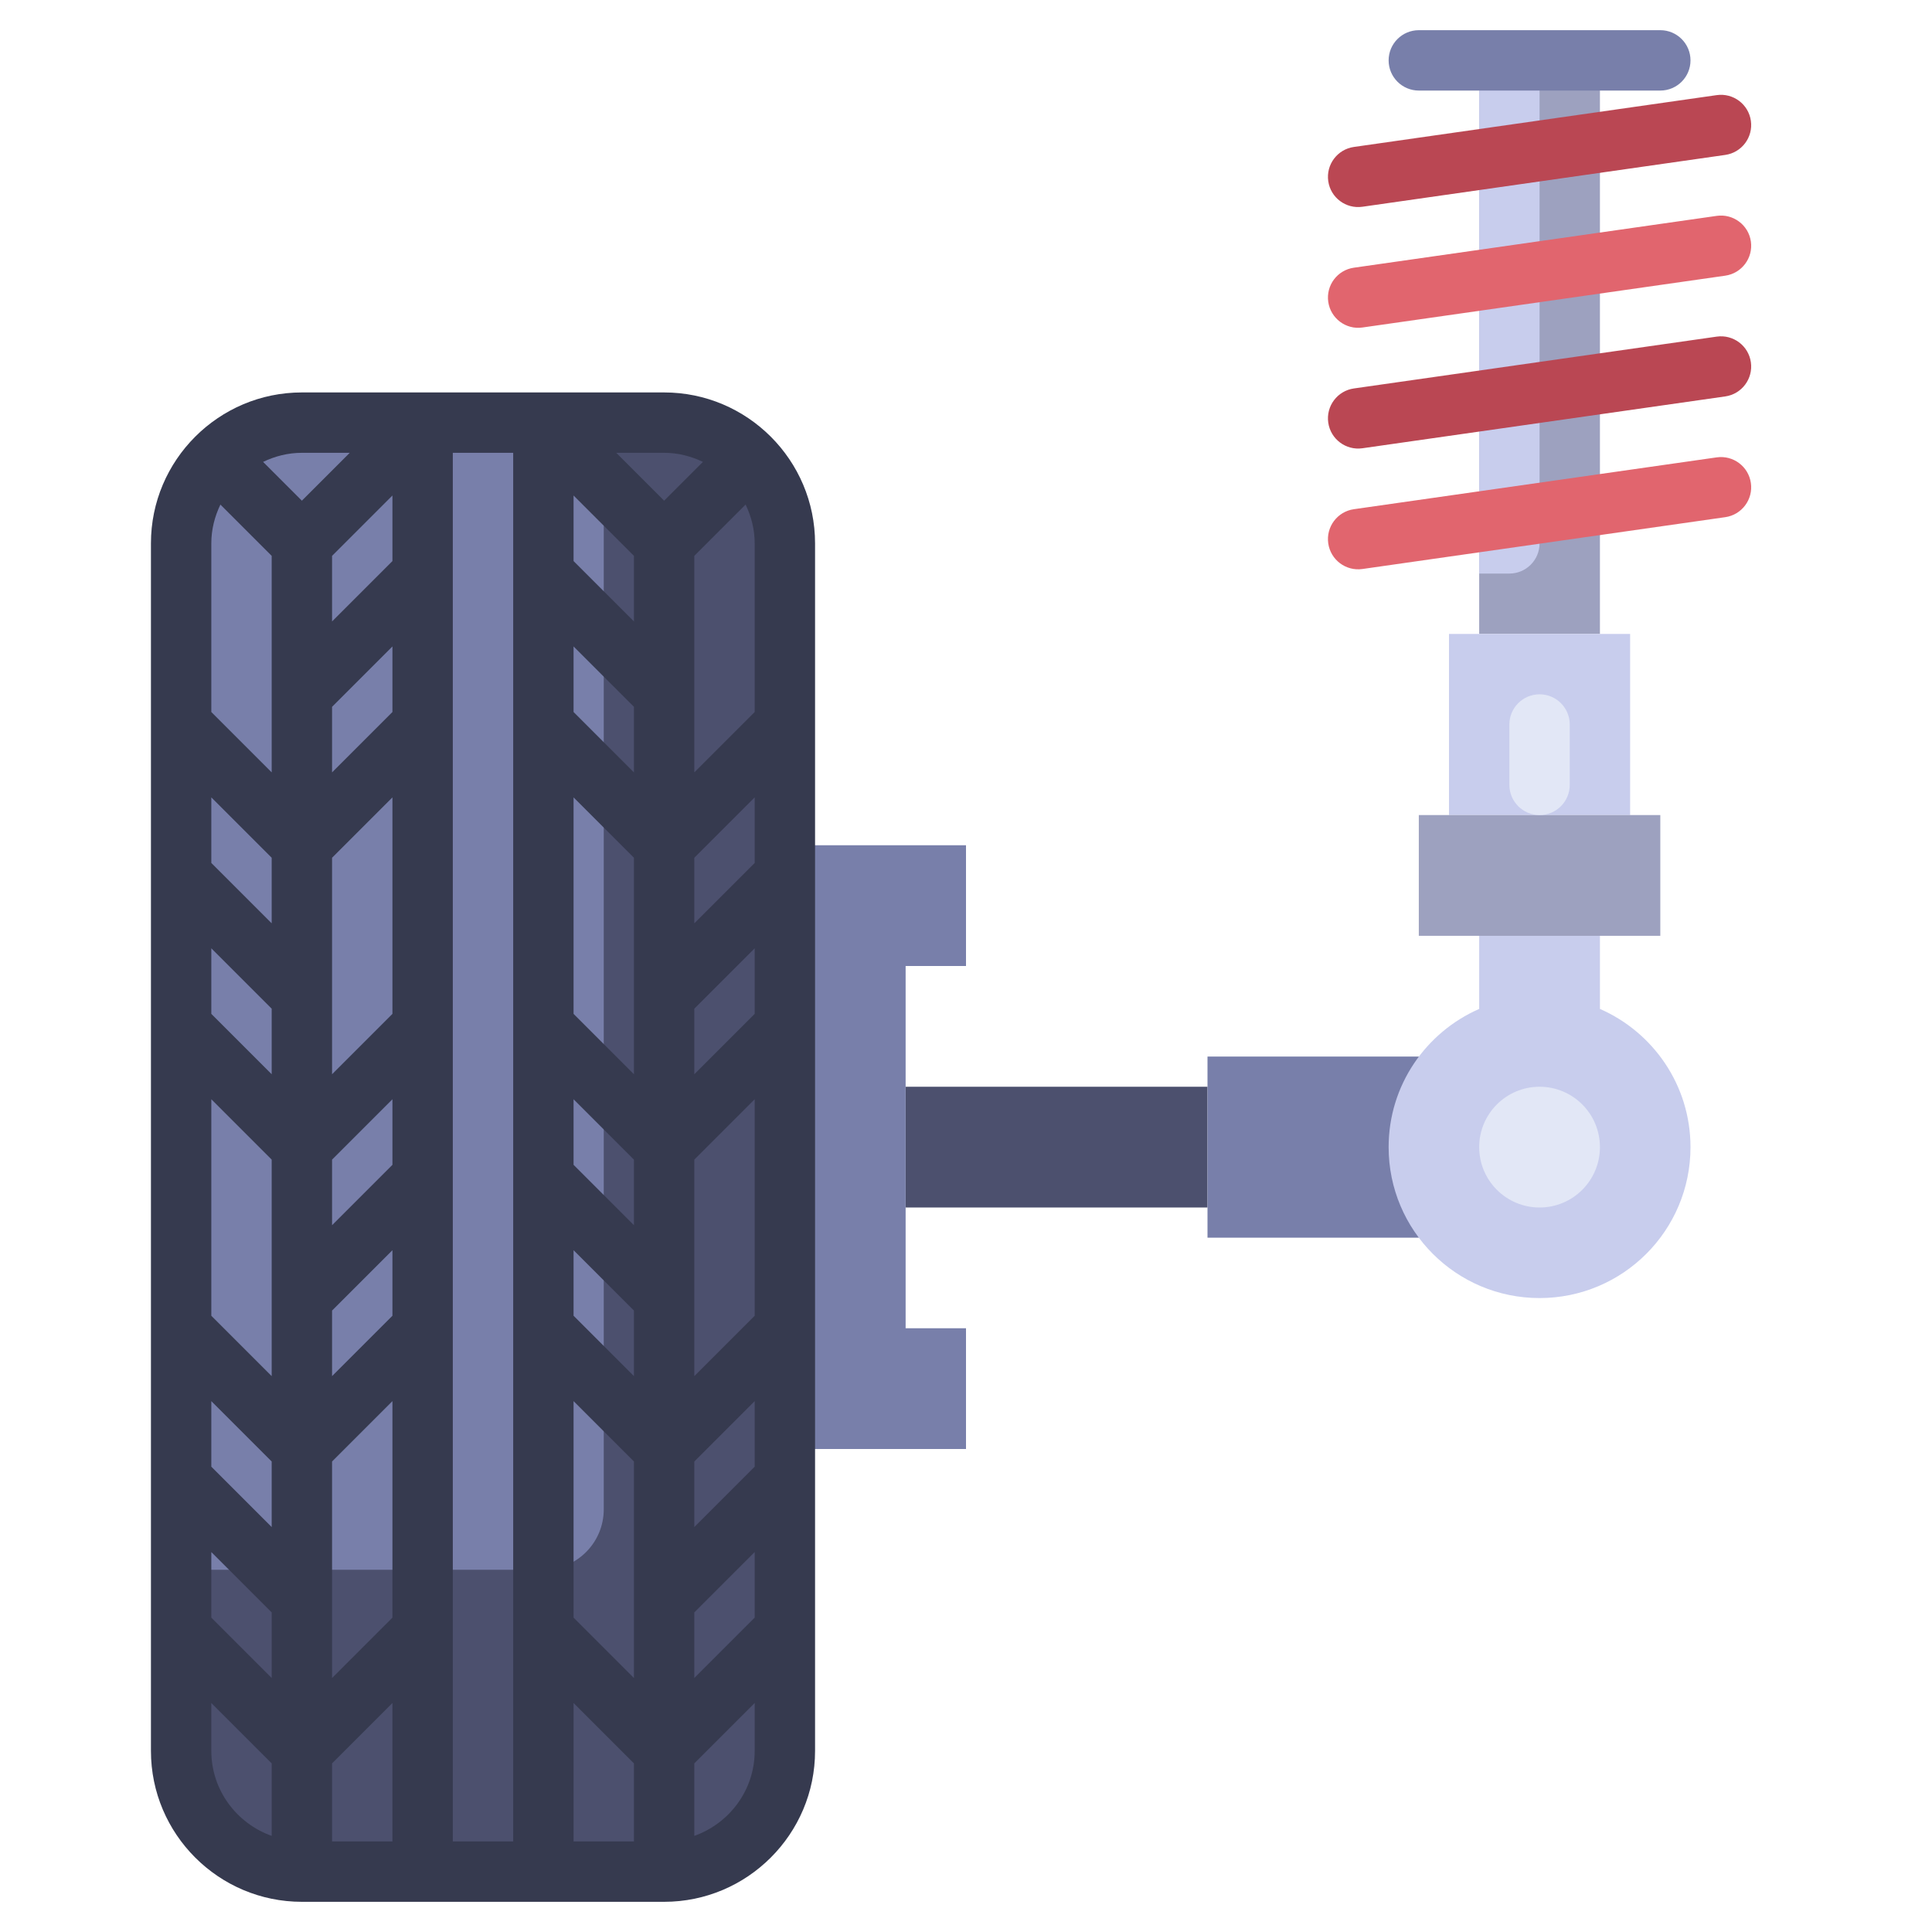 <svg xmlns="http://www.w3.org/2000/svg" id="Layer_1_1_" height="512" viewBox="0 0 64 64" width="512"><g><path d="m53 2v19h-4v-19" fill="#9da1bf"></path><path d="m49 2v17h1c.552 0 1-.448 1-1v-16z" fill="#c8cded"></path><path d="m48 21h6v6h-6z" fill="#c8cded"></path><path d="m40 40h-10v-4h10" fill="#4c506e"></path><path d="m47 35h-7v6h7" fill="#787faa"></path><path d="m49 30v3.422c-1.764.772-3 2.529-3 4.578 0 2.761 2.239 5 5 5s5-2.239 5-5c0-2.049-1.236-3.806-3-4.578v-3.422" fill="#c8cded"></path><path d="m26 28h6v4h-2v12h2v4h-6" fill="#787faa"></path><path d="m26 58c0 2.209-1.791 4-4 4h-12c-2.209 0-4-1.791-4-4v-40c0-2.209 1.791-4 4-4h12c2.209 0 4 1.791 4 4z" fill="#4c506e"></path><path d="m10 14c-2.209 0-4 1.791-4 4v34h12c1.105 0 2-.895 2-2v-36z" fill="#787faa"></path><path d="m22 13h-12c-2.757 0-5 2.243-5 5v40c0 2.757 2.243 5 5 5h12c2.757 0 5-2.243 5-5v-40c0-2.757-2.243-5-5-5zm3 40.586-2 2v-2.172l2-2zm-16-35.172v7.172l-2-2v-5.586c0-.462.113-.894.301-1.285zm4 35.172-2 2v-7.172l2-2zm0-10-2 2v-2.172l2-2zm0-5-2 2v-2.172l2-2zm0-5-2 2v-7.172l2-2zm0-10-2 2v-2.172l2-2zm0-5-2 2v-2.172l2-2zm-4 9.828v2.172l-2-2v-2.172zm0 5v2.172l-2-2v-2.172zm0 5v7.172l-2-2v-7.172zm0 10v2.172l-2-2v-2.172zm-2 3 2 2v2.172l-2-2zm4 7 2-2v4.586h-2zm4-43.414h2v46h-2zm9.699 1.715c.188.391.301.823.301 1.285v5.586l-2 2v-7.172zm-3.699 23.871-2-2v-2.172l2 2zm0 2.828v2.172l-2-2v-2.172zm-2-9.828v-7.172l2 2v7.172zm2-8-2-2v-2.172l2 2zm-2 20.828 2 2v7.172l-2-2zm2-25.828-2-2v-2.172l2 2zm-2 35.828 2 2v2.586h-2zm6-7.828-2 2v-2.172l2-2zm0-5-2 2v-7.172l2-2zm0-10-2 2v-2.172l2-2zm0-5-2 2v-2.172l2-2zm-1.715-13.285-1.285 1.285-1.586-1.586h1.586c.462 0 .894.113 1.285.301zm-11.699-.301-1.586 1.586-1.285-1.285c.391-.188.823-.301 1.285-.301zm-4.586 43v-1.586l2 2v2.402c-1.161-.414-2-1.514-2-2.816zm16 2.816v-2.402l2-2v1.586c0 1.302-.839 2.402-2 2.816z" fill="#363a4f"></path><path d="m47 27h8v4h-8z" fill="#9da1bf"></path><circle cx="51" cy="38" fill="#e2e7f6" r="2"></circle><g><path d="m55 3h-8c-.552 0-1-.448-1-1 0-.552.448-1 1-1h8c.552 0 1 .448 1 1 0 .552-.448 1-1 1z" fill="#787faa"></path></g><g><path d="m51 27c-.552 0-1-.448-1-1v-2c0-.552.448-1 1-1 .552 0 1 .448 1 1v2c0 .552-.448 1-1 1z" fill="#e2e7f6"></path></g><g><path d="m44 6c-.078-.547.302-1.054.849-1.132l12.019-1.717c.547-.078 1.054.302 1.132.849.078.547-.302 1.054-.849 1.132l-12.019 1.717c-.547.078-1.054-.302-1.132-.849z" fill="#ba4753"></path></g><g><path d="m44 10c-.078-.547.302-1.054.849-1.132l12.019-1.717c.547-.078 1.054.302 1.132.849.078.547-.302 1.054-.849 1.132l-12.019 1.717c-.547.078-1.054-.302-1.132-.849z" fill="#e1656e"></path></g><g><path d="m44 14c-.078-.547.302-1.054.849-1.132l12.019-1.717c.547-.078 1.054.302 1.132.849.078.547-.302 1.054-.849 1.132l-12.019 1.717c-.547.078-1.054-.302-1.132-.849z" fill="#ba4753"></path></g><g><path d="m44 18c-.078-.547.302-1.054.849-1.132l12.019-1.717c.547-.078 1.054.302 1.132.849.078.547-.302 1.054-.849 1.132l-12.019 1.717c-.547.078-1.054-.302-1.132-.849z" fill="#e1656e"></path></g></g></svg>